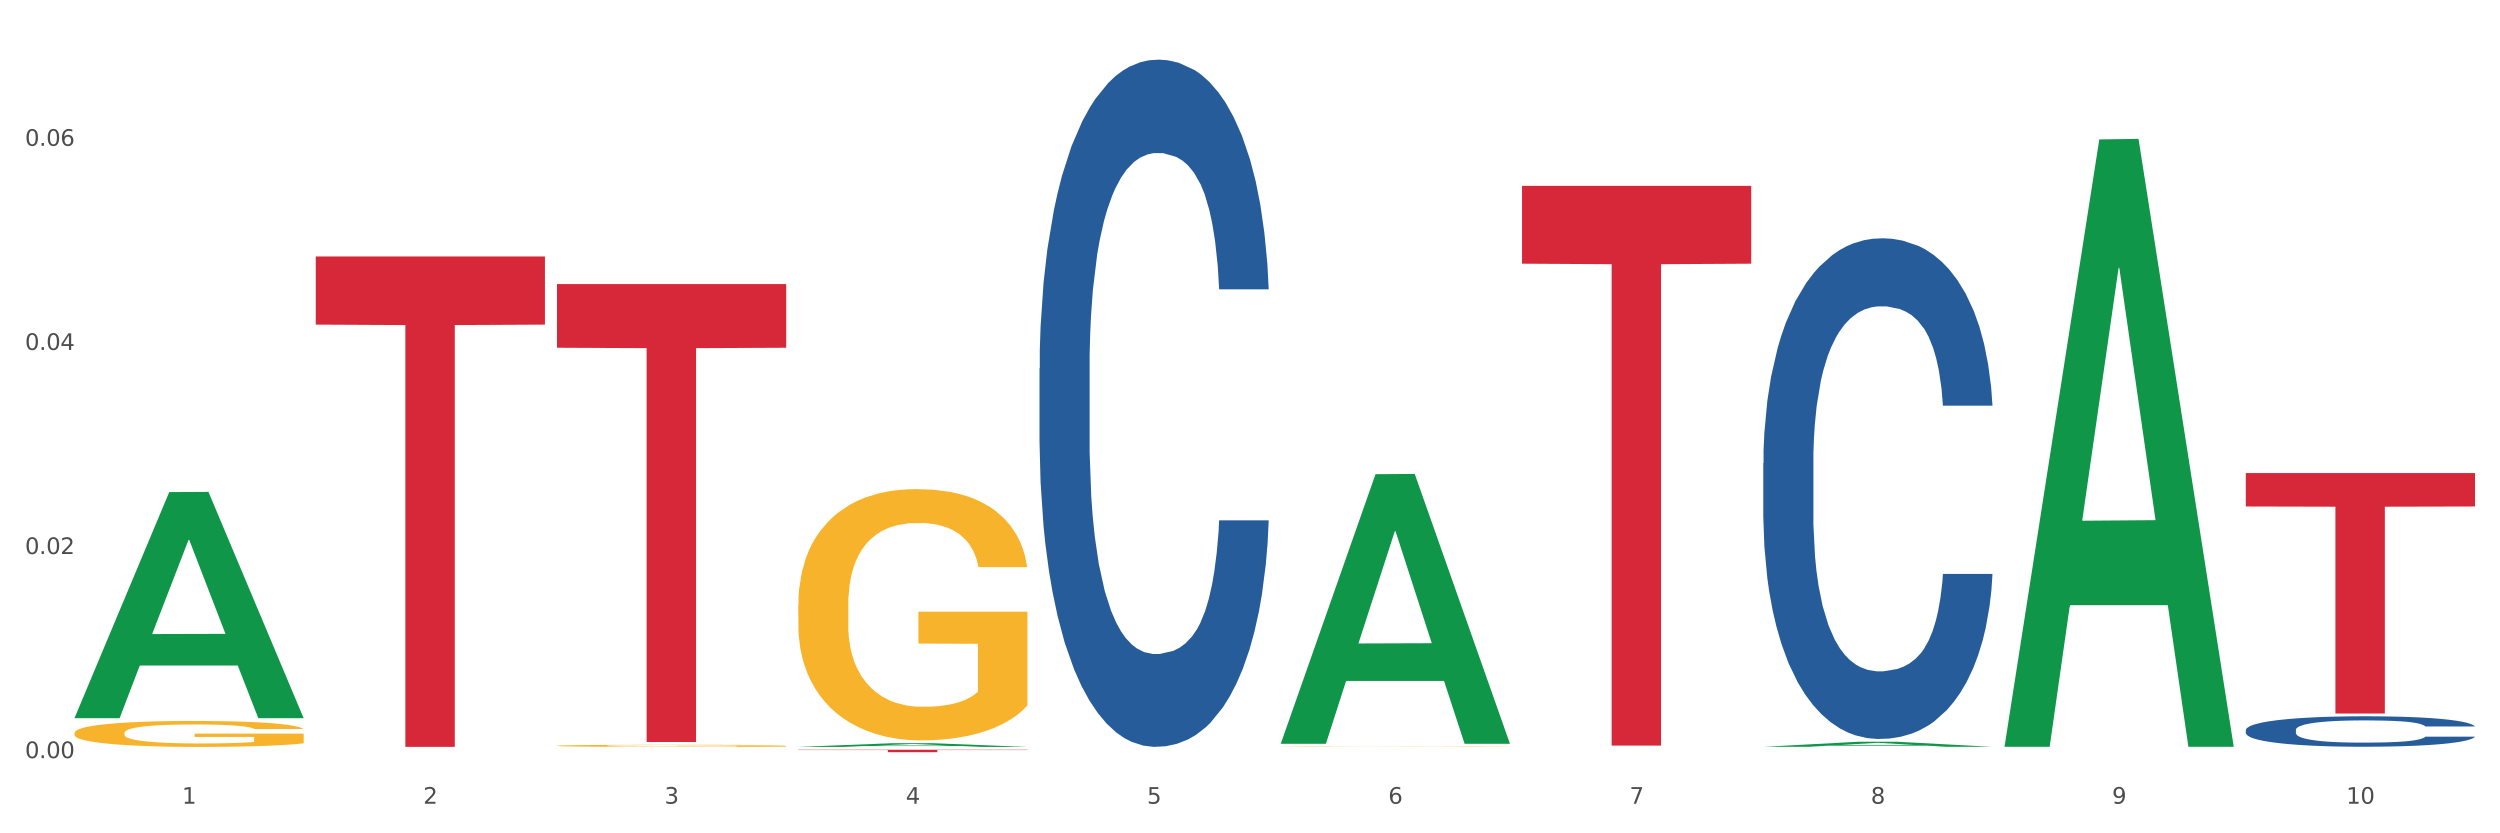 <?xml version="1.0" encoding="utf-8" standalone="no"?>
<!DOCTYPE svg PUBLIC "-//W3C//DTD SVG 1.1//EN"
  "http://www.w3.org/Graphics/SVG/1.1/DTD/svg11.dtd">
<svg xmlns:xlink="http://www.w3.org/1999/xlink" width="1080pt" height="360pt" viewBox="0 0 1080 360" xmlns="http://www.w3.org/2000/svg" version="1.1">
 <rect x="0" y="0" width="1080" height="360" fill="#333333" stroke="none"/>
 <defs>
  <style type="text/css">*{stroke-linejoin: round; stroke-linecap: butt}</style>
 </defs>
 <g id="figure_1">
  <g id="patch_1">
   <path d="M 0 360 
L 1080 360 
L 1080 0 
L 0 0 
z
" style="fill: #ffffff; stroke: #ffffff; stroke-linejoin: miter"/>
  </g>
  <g id="axes_1">
   <g id="matplotlib.axis_1">
    <g id="xtick_1">
     <g id="text_1">
      <!-- 1 -->
      <g style="fill: #4d4d4d" transform="translate(78.627 347.204) scale(0.096 -0.096)">
       <defs>
        <path id="DejaVuSans-31" d="M 794 531 
L 1825 531 
L 1825 4091 
L 703 3866 
L 703 4441 
L 1819 4666 
L 2450 4666 
L 2450 531 
L 3481 531 
L 3481 0 
L 794 0 
L 794 531 
z
" transform="scale(0.016)"/>
       </defs>
       <use xlink:href="#DejaVuSans-31"/>
      </g>
     </g>
    </g>
    <g id="xtick_2">
     <g id="text_2">
      <!-- 2 -->
      <g style="fill: #4d4d4d" transform="translate(182.851 347.204) scale(0.096 -0.096)">
       <defs>
        <path id="DejaVuSans-32" d="M 1228 531 
L 3431 531 
L 3431 0 
L 469 0 
L 469 531 
Q 828 903 1448 1529 
Q 2069 2156 2228 2338 
Q 2531 2678 2651 2914 
Q 2772 3150 2772 3378 
Q 2772 3750 2511 3984 
Q 2250 4219 1831 4219 
Q 1534 4219 1204 4116 
Q 875 4013 500 3803 
L 500 4441 
Q 881 4594 1212 4672 
Q 1544 4750 1819 4750 
Q 2544 4750 2975 4387 
Q 3406 4025 3406 3419 
Q 3406 3131 3298 2873 
Q 3191 2616 2906 2266 
Q 2828 2175 2409 1742 
Q 1991 1309 1228 531 
z
" transform="scale(0.016)"/>
       </defs>
       <use xlink:href="#DejaVuSans-32"/>
      </g>
     </g>
    </g>
    <g id="xtick_3">
     <g id="text_3">
      <!-- 3 -->
      <g style="fill: #4d4d4d" transform="translate(287.074 347.204) scale(0.096 -0.096)">
       <defs>
        <path id="DejaVuSans-33" d="M 2597 2516 
Q 3050 2419 3304 2112 
Q 3559 1806 3559 1356 
Q 3559 666 3084 287 
Q 2609 -91 1734 -91 
Q 1441 -91 1130 -33 
Q 819 25 488 141 
L 488 750 
Q 750 597 1062 519 
Q 1375 441 1716 441 
Q 2309 441 2620 675 
Q 2931 909 2931 1356 
Q 2931 1769 2642 2001 
Q 2353 2234 1838 2234 
L 1294 2234 
L 1294 2753 
L 1863 2753 
Q 2328 2753 2575 2939 
Q 2822 3125 2822 3475 
Q 2822 3834 2567 4026 
Q 2313 4219 1838 4219 
Q 1578 4219 1281 4162 
Q 984 4106 628 3988 
L 628 4550 
Q 988 4650 1302 4700 
Q 1616 4750 1894 4750 
Q 2613 4750 3031 4423 
Q 3450 4097 3450 3541 
Q 3450 3153 3228 2886 
Q 3006 2619 2597 2516 
z
" transform="scale(0.016)"/>
       </defs>
       <use xlink:href="#DejaVuSans-33"/>
      </g>
     </g>
    </g>
    <g id="xtick_4">
     <g id="text_4">
      <!-- 4 -->
      <g style="fill: #4d4d4d" transform="translate(391.298 347.204) scale(0.096 -0.096)">
       <defs>
        <path id="DejaVuSans-34" d="M 2419 4116 
L 825 1625 
L 2419 1625 
L 2419 4116 
z
M 2253 4666 
L 3047 4666 
L 3047 1625 
L 3713 1625 
L 3713 1100 
L 3047 1100 
L 3047 0 
L 2419 0 
L 2419 1100 
L 313 1100 
L 313 1709 
L 2253 4666 
z
" transform="scale(0.016)"/>
       </defs>
       <use xlink:href="#DejaVuSans-34"/>
      </g>
     </g>
    </g>
    <g id="xtick_5">
     <g id="text_5">
      <!-- 5 -->
      <g style="fill: #4d4d4d" transform="translate(495.522 347.204) scale(0.096 -0.096)">
       <defs>
        <path id="DejaVuSans-35" d="M 691 4666 
L 3169 4666 
L 3169 4134 
L 1269 4134 
L 1269 2991 
Q 1406 3038 1543 3061 
Q 1681 3084 1819 3084 
Q 2600 3084 3056 2656 
Q 3513 2228 3513 1497 
Q 3513 744 3044 326 
Q 2575 -91 1722 -91 
Q 1428 -91 1123 -41 
Q 819 9 494 109 
L 494 744 
Q 775 591 1075 516 
Q 1375 441 1709 441 
Q 2250 441 2565 725 
Q 2881 1009 2881 1497 
Q 2881 1984 2565 2268 
Q 2250 2553 1709 2553 
Q 1456 2553 1204 2497 
Q 953 2441 691 2322 
L 691 4666 
z
" transform="scale(0.016)"/>
       </defs>
       <use xlink:href="#DejaVuSans-35"/>
      </g>
     </g>
    </g>
    <g id="xtick_6">
     <g id="text_6">
      <!-- 6 -->
      <g style="fill: #4d4d4d" transform="translate(599.745 347.204) scale(0.096 -0.096)">
       <defs>
        <path id="DejaVuSans-36" d="M 2113 2584 
Q 1688 2584 1439 2293 
Q 1191 2003 1191 1497 
Q 1191 994 1439 701 
Q 1688 409 2113 409 
Q 2538 409 2786 701 
Q 3034 994 3034 1497 
Q 3034 2003 2786 2293 
Q 2538 2584 2113 2584 
z
M 3366 4563 
L 3366 3988 
Q 3128 4100 2886 4159 
Q 2644 4219 2406 4219 
Q 1781 4219 1451 3797 
Q 1122 3375 1075 2522 
Q 1259 2794 1537 2939 
Q 1816 3084 2150 3084 
Q 2853 3084 3261 2657 
Q 3669 2231 3669 1497 
Q 3669 778 3244 343 
Q 2819 -91 2113 -91 
Q 1303 -91 875 529 
Q 447 1150 447 2328 
Q 447 3434 972 4092 
Q 1497 4750 2381 4750 
Q 2619 4750 2861 4703 
Q 3103 4656 3366 4563 
z
" transform="scale(0.016)"/>
       </defs>
       <use xlink:href="#DejaVuSans-36"/>
      </g>
     </g>
    </g>
    <g id="xtick_7">
     <g id="text_7">
      <!-- 7 -->
      <g style="fill: #4d4d4d" transform="translate(703.969 347.204) scale(0.096 -0.096)">
       <defs>
        <path id="DejaVuSans-37" d="M 525 4666 
L 3525 4666 
L 3525 4397 
L 1831 0 
L 1172 0 
L 2766 4134 
L 525 4134 
L 525 4666 
z
" transform="scale(0.016)"/>
       </defs>
       <use xlink:href="#DejaVuSans-37"/>
      </g>
     </g>
    </g>
    <g id="xtick_8">
     <g id="text_8">
      <!-- 8 -->
      <g style="fill: #4d4d4d" transform="translate(808.193 347.204) scale(0.096 -0.096)">
       <defs>
        <path id="DejaVuSans-38" d="M 2034 2216 
Q 1584 2216 1326 1975 
Q 1069 1734 1069 1313 
Q 1069 891 1326 650 
Q 1584 409 2034 409 
Q 2484 409 2743 651 
Q 3003 894 3003 1313 
Q 3003 1734 2745 1975 
Q 2488 2216 2034 2216 
z
M 1403 2484 
Q 997 2584 770 2862 
Q 544 3141 544 3541 
Q 544 4100 942 4425 
Q 1341 4750 2034 4750 
Q 2731 4750 3128 4425 
Q 3525 4100 3525 3541 
Q 3525 3141 3298 2862 
Q 3072 2584 2669 2484 
Q 3125 2378 3379 2068 
Q 3634 1759 3634 1313 
Q 3634 634 3220 271 
Q 2806 -91 2034 -91 
Q 1263 -91 848 271 
Q 434 634 434 1313 
Q 434 1759 690 2068 
Q 947 2378 1403 2484 
z
M 1172 3481 
Q 1172 3119 1398 2916 
Q 1625 2713 2034 2713 
Q 2441 2713 2670 2916 
Q 2900 3119 2900 3481 
Q 2900 3844 2670 4047 
Q 2441 4250 2034 4250 
Q 1625 4250 1398 4047 
Q 1172 3844 1172 3481 
z
" transform="scale(0.016)"/>
       </defs>
       <use xlink:href="#DejaVuSans-38"/>
      </g>
     </g>
    </g>
    <g id="xtick_9">
     <g id="text_9">
      <!-- 9 -->
      <g style="fill: #4d4d4d" transform="translate(912.416 347.204) scale(0.096 -0.096)">
       <defs>
        <path id="DejaVuSans-39" d="M 703 97 
L 703 672 
Q 941 559 1184 500 
Q 1428 441 1663 441 
Q 2288 441 2617 861 
Q 2947 1281 2994 2138 
Q 2813 1869 2534 1725 
Q 2256 1581 1919 1581 
Q 1219 1581 811 2004 
Q 403 2428 403 3163 
Q 403 3881 828 4315 
Q 1253 4750 1959 4750 
Q 2769 4750 3195 4129 
Q 3622 3509 3622 2328 
Q 3622 1225 3098 567 
Q 2575 -91 1691 -91 
Q 1453 -91 1209 -44 
Q 966 3 703 97 
z
M 1959 2075 
Q 2384 2075 2632 2365 
Q 2881 2656 2881 3163 
Q 2881 3666 2632 3958 
Q 2384 4250 1959 4250 
Q 1534 4250 1286 3958 
Q 1038 3666 1038 3163 
Q 1038 2656 1286 2365 
Q 1534 2075 1959 2075 
z
" transform="scale(0.016)"/>
       </defs>
       <use xlink:href="#DejaVuSans-39"/>
      </g>
     </g>
    </g>
    <g id="xtick_10">
     <g id="text_10">
      <!-- 10 -->
      <g style="fill: #4d4d4d" transform="translate(1013.586 347.204) scale(0.096 -0.096)">
       <defs>
        <path id="DejaVuSans-30" d="M 2034 4250 
Q 1547 4250 1301 3770 
Q 1056 3291 1056 2328 
Q 1056 1369 1301 889 
Q 1547 409 2034 409 
Q 2525 409 2770 889 
Q 3016 1369 3016 2328 
Q 3016 3291 2770 3770 
Q 2525 4250 2034 4250 
z
M 2034 4750 
Q 2819 4750 3233 4129 
Q 3647 3509 3647 2328 
Q 3647 1150 3233 529 
Q 2819 -91 2034 -91 
Q 1250 -91 836 529 
Q 422 1150 422 2328 
Q 422 3509 836 4129 
Q 1250 4750 2034 4750 
z
" transform="scale(0.016)"/>
       </defs>
       <use xlink:href="#DejaVuSans-31"/>
       <use xlink:href="#DejaVuSans-30" transform="translate(63.623 0)"/>
      </g>
     </g>
    </g>
    <g id="xtick_11"/>
    <g id="xtick_12"/>
    <g id="xtick_13"/>
    <g id="xtick_14"/>
    <g id="xtick_15"/>
    <g id="xtick_16"/>
    <g id="xtick_17"/>
    <g id="xtick_18"/>
    <g id="xtick_19"/>
   </g>
   <g id="matplotlib.axis_2">
    <g id="ytick_1">
     <g id="text_11">
      <!-- 0.00 -->
      <g style="fill: #4d4d4d" transform="translate(10.8 327.51) scale(0.096 -0.096)">
       <defs>
        <path id="DejaVuSans-2e" d="M 684 794 
L 1344 794 
L 1344 0 
L 684 0 
L 684 794 
z
" transform="scale(0.016)"/>
       </defs>
       <use xlink:href="#DejaVuSans-30"/>
       <use xlink:href="#DejaVuSans-2e" transform="translate(63.623 0)"/>
       <use xlink:href="#DejaVuSans-30" transform="translate(95.41 0)"/>
       <use xlink:href="#DejaVuSans-30" transform="translate(159.033 0)"/>
      </g>
     </g>
    </g>
    <g id="ytick_2">
     <g id="text_12">
      <!-- 0.02 -->
      <g style="fill: #4d4d4d" transform="translate(10.8 239.337) scale(0.096 -0.096)">
       <use xlink:href="#DejaVuSans-30"/>
       <use xlink:href="#DejaVuSans-2e" transform="translate(63.623 0)"/>
       <use xlink:href="#DejaVuSans-30" transform="translate(95.41 0)"/>
       <use xlink:href="#DejaVuSans-32" transform="translate(159.033 0)"/>
      </g>
     </g>
    </g>
    <g id="ytick_3">
     <g id="text_13">
      <!-- 0.04 -->
      <g style="fill: #4d4d4d" transform="translate(10.8 151.164) scale(0.096 -0.096)">
       <use xlink:href="#DejaVuSans-30"/>
       <use xlink:href="#DejaVuSans-2e" transform="translate(63.623 0)"/>
       <use xlink:href="#DejaVuSans-30" transform="translate(95.41 0)"/>
       <use xlink:href="#DejaVuSans-34" transform="translate(159.033 0)"/>
      </g>
     </g>
    </g>
    <g id="ytick_4">
     <g id="text_14">
      <!-- 0.06 -->
      <g style="fill: #4d4d4d" transform="translate(10.8 62.991) scale(0.096 -0.096)">
       <use xlink:href="#DejaVuSans-30"/>
       <use xlink:href="#DejaVuSans-2e" transform="translate(63.623 0)"/>
       <use xlink:href="#DejaVuSans-30" transform="translate(95.41 0)"/>
       <use xlink:href="#DejaVuSans-36" transform="translate(159.033 0)"/>
      </g>
     </g>
    </g>
    <g id="ytick_5"/>
    <g id="ytick_6"/>
    <g id="ytick_7"/>
    <g id="ytick_8"/>
   </g>
   <g id="PolyCollection_1">
    <path d="M 32.175 310.086 
L 32.277 309.994 
L 73.107 212.585 
L 90.051 212.493 
L 131.187 310.27 
L 111.589 310.27 
L 102.709 287.501 
L 60.552 287.501 
L 60.246 287.868 
L 51.671 310.27 
L 32.175 310.27 
L 32.175 310.086 
L 65.86 273.913 
L 97.401 273.822 
L 81.783 233.334 
L 81.579 233.15 
L 81.375 233.426 
L 65.758 273.822 
L 65.86 273.913 
L 32.175 310.086 
z
" clip-path="url(#p376f9afa57)" style="fill: #109648"/>
    <path d="M 344.846 261.462 
L 344.963 261.362 
L 344.963 257.793 
L 345.197 254.72 
L 346.366 247.284 
L 348.119 241.137 
L 349.405 237.865 
L 350.691 235.189 
L 352.21 232.512 
L 354.081 229.736 
L 357.471 225.671 
L 359.575 223.589 
L 362.147 221.408 
L 366.823 218.235 
L 370.213 216.45 
L 373.72 214.963 
L 379.448 213.179 
L 383.188 212.386 
L 387.163 211.791 
L 391.956 211.394 
L 395.579 211.295 
L 403.529 211.592 
L 410.309 212.485 
L 413.582 213.179 
L 417.79 214.368 
L 420.011 215.162 
L 423.635 216.748 
L 427.376 218.83 
L 429.947 220.614 
L 433.805 223.985 
L 436.728 227.356 
L 439.416 231.52 
L 440.819 234.395 
L 441.871 237.072 
L 442.806 240.146 
L 443.741 245.004 
L 422.7 245.004 
L 421.882 241.534 
L 420.596 238.262 
L 418.725 235.089 
L 417.089 233.107 
L 414.283 230.628 
L 411.711 229.042 
L 409.023 227.852 
L 405.75 226.86 
L 403.178 226.365 
L 399.554 225.968 
L 392.423 226.067 
L 387.63 226.86 
L 384.357 227.852 
L 382.253 228.744 
L 380.383 229.736 
L 378.279 231.124 
L 375.824 233.206 
L 374.07 235.089 
L 372.317 237.469 
L 370.914 239.848 
L 369.628 242.624 
L 368.576 245.599 
L 367.758 248.672 
L 367.056 252.44 
L 366.472 258.686 
L 366.472 272.268 
L 366.706 275.342 
L 367.29 279.407 
L 367.992 282.48 
L 369.161 286.148 
L 370.213 288.627 
L 372.2 292.196 
L 374.421 295.17 
L 376.174 297.054 
L 377.928 298.64 
L 380.967 300.822 
L 384.357 302.606 
L 387.28 303.697 
L 391.254 304.688 
L 393.943 305.085 
L 396.281 305.283 
L 402.009 305.283 
L 406.1 304.986 
L 410.659 304.292 
L 414.166 303.399 
L 417.089 302.309 
L 420.362 300.524 
L 422.466 298.839 
L 422.466 278.118 
L 396.748 278.019 
L 396.748 264.238 
L 443.858 264.238 
L 443.858 304.688 
L 441.871 306.77 
L 439.65 308.654 
L 437.312 310.339 
L 433.805 312.421 
L 429.597 314.404 
L 425.856 315.792 
L 421.882 316.982 
L 417.206 318.073 
L 411.127 319.064 
L 407.386 319.461 
L 402.71 319.758 
L 397.216 319.857 
L 392.423 319.659 
L 387.747 319.163 
L 382.838 318.271 
L 378.045 316.982 
L 374.421 315.693 
L 370.797 314.107 
L 366.94 312.025 
L 363.9 310.042 
L 361.562 308.257 
L 358.99 305.977 
L 356.185 303.003 
L 354.081 300.326 
L 352.21 297.55 
L 350.223 293.981 
L 348.82 290.907 
L 347.418 287.041 
L 346.599 284.165 
L 345.664 279.704 
L 344.963 273.458 
L 344.846 261.462 
z
" clip-path="url(#p376f9afa57)" style="fill: #f7b32b"/>
    <path d="M 553.293 322.588 
L 553.41 322.588 
L 553.41 322.583 
L 553.644 322.578 
L 554.813 322.568 
L 556.566 322.559 
L 557.852 322.554 
L 559.138 322.551 
L 560.658 322.547 
L 562.528 322.543 
L 565.918 322.537 
L 568.022 322.534 
L 570.594 322.531 
L 575.27 322.527 
L 578.66 322.524 
L 582.167 322.522 
L 587.895 322.519 
L 591.636 322.518 
L 595.61 322.517 
L 600.403 322.517 
L 604.027 322.517 
L 611.976 322.517 
L 618.756 322.518 
L 622.029 322.519 
L 626.237 322.521 
L 628.458 322.522 
L 632.082 322.524 
L 635.823 322.527 
L 638.395 322.53 
L 642.252 322.535 
L 645.175 322.54 
L 647.863 322.545 
L 649.266 322.549 
L 650.318 322.553 
L 651.253 322.558 
L 652.189 322.565 
L 631.147 322.565 
L 630.329 322.56 
L 629.043 322.555 
L 627.173 322.55 
L 625.536 322.548 
L 622.73 322.544 
L 620.159 322.542 
L 617.47 322.54 
L 614.197 322.539 
L 611.625 322.538 
L 608.001 322.538 
L 600.87 322.538 
L 596.078 322.539 
L 592.805 322.54 
L 590.7 322.541 
L 588.83 322.543 
L 586.726 322.545 
L 584.271 322.548 
L 582.518 322.55 
L 580.764 322.554 
L 579.361 322.557 
L 578.075 322.561 
L 577.023 322.565 
L 576.205 322.57 
L 575.504 322.575 
L 574.919 322.584 
L 574.919 322.603 
L 575.153 322.607 
L 575.737 322.613 
L 576.439 322.618 
L 577.608 322.623 
L 578.66 322.626 
L 580.647 322.631 
L 582.868 322.636 
L 584.622 322.638 
L 586.375 322.64 
L 589.415 322.644 
L 592.805 322.646 
L 595.727 322.648 
L 599.702 322.649 
L 602.39 322.65 
L 604.728 322.65 
L 610.456 322.65 
L 614.548 322.649 
L 619.107 322.649 
L 622.613 322.647 
L 625.536 322.646 
L 628.809 322.643 
L 630.913 322.641 
L 630.913 322.611 
L 605.196 322.611 
L 605.196 322.592 
L 652.306 322.592 
L 652.306 322.649 
L 650.318 322.652 
L 648.097 322.655 
L 645.759 322.657 
L 642.252 322.66 
L 638.044 322.663 
L 634.303 322.665 
L 630.329 322.666 
L 625.653 322.668 
L 619.574 322.669 
L 615.833 322.67 
L 611.158 322.67 
L 605.663 322.671 
L 600.87 322.67 
L 596.195 322.67 
L 591.285 322.668 
L 586.492 322.666 
L 582.868 322.665 
L 579.244 322.662 
L 575.387 322.659 
L 572.347 322.657 
L 570.009 322.654 
L 567.438 322.651 
L 564.632 322.647 
L 562.528 322.643 
L 560.658 322.639 
L 558.67 322.634 
L 557.268 322.63 
L 555.865 322.624 
L 555.047 322.62 
L 554.111 322.614 
L 553.41 322.605 
L 553.293 322.588 
z
" clip-path="url(#p376f9afa57)" style="fill: #f7b32b"/>
    <path d="M 970.188 315.346 
L 970.305 315.334 
L 970.305 314.997 
L 970.656 314.541 
L 971.943 313.7 
L 973.582 313.063 
L 976.39 312.318 
L 977.912 312.005 
L 979.902 311.657 
L 983.998 311.092 
L 988.679 310.612 
L 991.956 310.347 
L 994.414 310.179 
L 999.915 309.879 
L 1003.075 309.747 
L 1006.352 309.638 
L 1009.161 309.566 
L 1013.842 309.482 
L 1017.587 309.446 
L 1021.917 309.434 
L 1025.546 309.446 
L 1030.344 309.494 
L 1037.366 309.638 
L 1040.058 309.723 
L 1043.686 309.867 
L 1047.431 310.059 
L 1050.474 310.251 
L 1053.985 310.528 
L 1057.613 310.888 
L 1061.125 311.345 
L 1063.582 311.765 
L 1065.572 312.21 
L 1067.327 312.75 
L 1068.615 313.339 
L 1069.2 313.832 
L 1047.782 313.832 
L 1047.197 313.387 
L 1046.027 312.907 
L 1044.857 312.582 
L 1043.569 312.318 
L 1041.58 312.017 
L 1039.824 311.825 
L 1036.898 311.597 
L 1034.206 311.453 
L 1031.983 311.369 
L 1029.291 311.297 
L 1023.556 311.224 
L 1019.46 311.224 
L 1016.885 311.248 
L 1013.725 311.309 
L 1011.033 311.393 
L 1007.873 311.537 
L 1005.415 311.693 
L 1002.958 311.897 
L 1001.553 312.041 
L 999.447 312.306 
L 998.042 312.522 
L 996.17 312.895 
L 995.116 313.159 
L 993.244 313.844 
L 992.424 314.348 
L 992.073 314.697 
L 991.839 315.081 
L 991.839 316.956 
L 992.541 317.797 
L 993.127 318.157 
L 994.063 318.565 
L 995.818 319.094 
L 998.393 319.611 
L 1001.085 319.983 
L 1003.309 320.212 
L 1005.415 320.38 
L 1007.522 320.512 
L 1010.097 320.632 
L 1012.203 320.704 
L 1015.363 320.776 
L 1019.109 320.812 
L 1022.035 320.812 
L 1028.003 320.752 
L 1030.695 320.692 
L 1033.27 320.608 
L 1036.079 320.476 
L 1038.303 320.332 
L 1039.59 320.224 
L 1041.697 319.995 
L 1043.335 319.755 
L 1044.739 319.479 
L 1045.676 319.238 
L 1046.729 318.878 
L 1047.548 318.469 
L 1047.782 318.253 
L 1069.2 318.253 
L 1068.732 318.686 
L 1067.913 319.106 
L 1066.274 319.671 
L 1064.987 319.995 
L 1062.997 320.392 
L 1060.89 320.728 
L 1057.965 321.101 
L 1055.273 321.377 
L 1052.464 321.617 
L 1049.421 321.834 
L 1043.92 322.134 
L 1041.931 322.218 
L 1037.717 322.362 
L 1034.44 322.446 
L 1029.642 322.53 
L 1024.726 322.578 
L 1019.577 322.59 
L 1015.012 322.566 
L 1009.98 322.494 
L 1006.82 322.422 
L 1003.309 322.314 
L 999.212 322.146 
L 995.35 321.942 
L 991.722 321.701 
L 988.328 321.425 
L 985.168 321.113 
L 981.072 320.596 
L 978.029 320.091 
L 975.805 319.623 
L 974.284 319.226 
L 972.762 318.722 
L 971.943 318.373 
L 970.656 317.532 
L 970.188 316.751 
L 970.188 315.346 
z
" clip-path="url(#p376f9afa57)" style="fill: #255c99"/>
    <path d="M 761.74 200.127 
L 761.857 199.93 
L 761.857 194.398 
L 762.208 186.892 
L 763.496 173.063 
L 765.134 162.594 
L 767.943 150.346 
L 769.465 145.21 
L 771.454 139.481 
L 775.551 130.196 
L 780.232 122.294 
L 783.509 117.948 
L 785.967 115.183 
L 791.467 110.244 
L 794.627 108.071 
L 797.904 106.293 
L 800.713 105.108 
L 805.395 103.725 
L 809.14 103.133 
L 813.47 102.935 
L 817.098 103.133 
L 821.897 103.923 
L 828.919 106.293 
L 831.611 107.676 
L 835.239 110.047 
L 838.984 113.207 
L 842.027 116.368 
L 845.538 120.912 
L 849.166 126.838 
L 852.677 134.345 
L 855.135 141.259 
L 857.125 148.568 
L 858.88 157.457 
L 860.168 167.137 
L 860.753 175.236 
L 839.335 175.236 
L 838.75 167.927 
L 837.58 160.026 
L 836.409 154.692 
L 835.122 150.346 
L 833.132 145.407 
L 831.377 142.246 
L 828.451 138.493 
L 825.759 136.123 
L 823.535 134.74 
L 820.843 133.554 
L 815.109 132.369 
L 811.012 132.369 
L 808.438 132.764 
L 805.278 133.752 
L 802.586 135.135 
L 799.426 137.505 
L 796.968 140.073 
L 794.51 143.432 
L 793.106 145.802 
L 790.999 150.148 
L 789.595 153.704 
L 787.722 159.828 
L 786.669 164.174 
L 784.796 175.434 
L 783.977 183.731 
L 783.626 189.46 
L 783.392 195.781 
L 783.392 226.598 
L 784.094 240.426 
L 784.679 246.353 
L 785.616 253.069 
L 787.371 261.761 
L 789.946 270.256 
L 792.638 276.38 
L 794.862 280.133 
L 796.968 282.899 
L 799.075 285.072 
L 801.65 287.047 
L 803.756 288.232 
L 806.916 289.418 
L 810.661 290.01 
L 813.587 290.01 
L 819.556 289.022 
L 822.248 288.035 
L 824.823 286.652 
L 827.632 284.479 
L 829.855 282.108 
L 831.143 280.33 
L 833.249 276.577 
L 834.888 272.626 
L 836.292 268.083 
L 837.229 264.132 
L 838.282 258.205 
L 839.101 251.489 
L 839.335 247.933 
L 860.753 247.933 
L 860.285 255.045 
L 859.465 261.959 
L 857.827 271.243 
L 856.539 276.577 
L 854.55 283.096 
L 852.443 288.627 
L 849.517 294.751 
L 846.825 299.295 
L 844.017 303.246 
L 840.974 306.801 
L 835.473 311.74 
L 833.483 313.123 
L 829.27 315.493 
L 825.993 316.876 
L 821.195 318.259 
L 816.279 319.049 
L 811.13 319.247 
L 806.565 318.852 
L 801.533 317.666 
L 798.373 316.481 
L 794.862 314.703 
L 790.765 311.938 
L 786.903 308.579 
L 783.275 304.628 
L 779.881 300.085 
L 776.721 294.949 
L 772.625 286.454 
L 769.582 278.157 
L 767.358 270.453 
L 765.837 263.934 
L 764.315 255.637 
L 763.496 249.909 
L 762.208 236.08 
L 761.74 223.24 
L 761.74 200.127 
z
" clip-path="url(#p376f9afa57)" style="fill: #255c99"/>
    <path d="M 449.069 159.157 
L 449.187 158.886 
L 449.187 151.294 
L 449.538 140.991 
L 450.825 122.012 
L 452.464 107.642 
L 455.272 90.832 
L 456.794 83.782 
L 458.783 75.919 
L 462.88 63.176 
L 467.561 52.331 
L 470.838 46.366 
L 473.296 42.57 
L 478.797 35.791 
L 481.957 32.809 
L 485.234 30.369 
L 488.042 28.742 
L 492.724 26.844 
L 496.469 26.031 
L 500.799 25.759 
L 504.427 26.031 
L 509.226 27.115 
L 516.248 30.369 
L 518.94 32.267 
L 522.568 35.52 
L 526.313 39.858 
L 529.356 44.197 
L 532.867 50.433 
L 536.495 58.567 
L 540.006 68.87 
L 542.464 78.359 
L 544.454 88.391 
L 546.209 100.592 
L 547.497 113.878 
L 548.082 124.994 
L 526.664 124.994 
L 526.079 114.963 
L 524.909 104.117 
L 523.738 96.797 
L 522.451 90.832 
L 520.461 84.053 
L 518.706 79.715 
L 515.78 74.564 
L 513.088 71.31 
L 510.864 69.412 
L 508.173 67.785 
L 502.438 66.158 
L 498.342 66.158 
L 495.767 66.701 
L 492.607 68.056 
L 489.915 69.954 
L 486.755 73.208 
L 484.297 76.733 
L 481.84 81.342 
L 480.435 84.596 
L 478.328 90.56 
L 476.924 95.441 
L 475.051 103.846 
L 473.998 109.811 
L 472.126 125.266 
L 471.306 136.653 
L 470.955 144.516 
L 470.721 153.192 
L 470.721 195.489 
L 471.423 214.469 
L 472.009 222.603 
L 472.945 231.821 
L 474.7 243.751 
L 477.275 255.41 
L 479.967 263.815 
L 482.191 268.967 
L 484.297 272.762 
L 486.404 275.745 
L 488.979 278.456 
L 491.085 280.083 
L 494.245 281.71 
L 497.991 282.523 
L 500.916 282.523 
L 506.885 281.168 
L 509.577 279.812 
L 512.152 277.914 
L 514.961 274.931 
L 517.184 271.678 
L 518.472 269.238 
L 520.578 264.086 
L 522.217 258.663 
L 523.621 252.427 
L 524.558 247.005 
L 525.611 238.871 
L 526.43 229.652 
L 526.664 224.772 
L 548.082 224.772 
L 547.614 234.533 
L 546.795 244.022 
L 545.156 256.766 
L 543.869 264.086 
L 541.879 273.034 
L 539.772 280.625 
L 536.846 289.03 
L 534.155 295.267 
L 531.346 300.689 
L 528.303 305.57 
L 522.802 312.348 
L 520.813 314.246 
L 516.599 317.5 
L 513.322 319.397 
L 508.524 321.295 
L 503.608 322.38 
L 498.459 322.651 
L 493.894 322.109 
L 488.862 320.482 
L 485.702 318.855 
L 482.191 316.415 
L 478.094 312.619 
L 474.232 308.01 
L 470.604 302.587 
L 467.21 296.351 
L 464.05 289.302 
L 459.954 277.643 
L 456.911 266.255 
L 454.687 255.681 
L 453.166 246.734 
L 451.644 235.346 
L 450.825 227.483 
L 449.538 208.504 
L 449.069 190.88 
L 449.069 159.157 
z
" clip-path="url(#p376f9afa57)" style="fill: #255c99"/>
    <path d="M 136.399 110.797 
L 235.411 110.797 
L 235.411 140.235 
L 196.463 140.434 
L 196.463 322.636 
L 175.112 322.636 
L 175.112 140.434 
L 136.399 140.235 
L 136.399 110.995 
L 136.399 110.797 
z
" clip-path="url(#p376f9afa57)" style="fill: #d62839"/>
    <path d="M 240.622 122.73 
L 339.635 122.73 
L 339.635 150.221 
L 300.687 150.407 
L 300.687 320.554 
L 279.336 320.554 
L 279.336 150.407 
L 240.622 150.221 
L 240.622 122.916 
L 240.622 122.73 
z
" clip-path="url(#p376f9afa57)" style="fill: #d62839"/>
    <path d="M 344.846 323.889 
L 443.858 323.889 
L 443.858 324.036 
L 404.91 324.037 
L 404.91 324.95 
L 383.559 324.95 
L 383.559 324.037 
L 344.846 324.036 
L 344.846 323.89 
L 344.846 323.889 
z
" clip-path="url(#p376f9afa57)" style="fill: #d62839"/>
    <path d="M 657.517 80.308 
L 756.529 80.308 
L 756.529 113.91 
L 717.581 114.137 
L 717.581 322.108 
L 696.23 322.108 
L 696.23 114.137 
L 657.517 113.91 
L 657.517 80.535 
L 657.517 80.308 
z
" clip-path="url(#p376f9afa57)" style="fill: #d62839"/>
    <path d="M 970.188 204.368 
L 1069.2 204.368 
L 1069.2 218.803 
L 1030.252 218.9 
L 1030.252 308.242 
L 1008.901 308.242 
L 1008.901 218.9 
L 970.188 218.803 
L 970.188 204.465 
L 970.188 204.368 
z
" clip-path="url(#p376f9afa57)" style="fill: #d62839"/>
    <path d="M 240.622 322.17 
L 240.739 322.169 
L 240.739 322.139 
L 240.973 322.113 
L 242.142 322.05 
L 243.895 321.998 
L 245.181 321.971 
L 246.467 321.948 
L 247.987 321.926 
L 249.857 321.902 
L 253.247 321.868 
L 255.351 321.85 
L 257.923 321.832 
L 262.599 321.805 
L 265.989 321.79 
L 269.496 321.777 
L 275.224 321.762 
L 278.965 321.755 
L 282.939 321.75 
L 287.732 321.747 
L 291.356 321.746 
L 299.305 321.749 
L 306.085 321.756 
L 309.358 321.762 
L 313.566 321.772 
L 315.788 321.779 
L 319.411 321.792 
L 323.152 321.81 
L 325.724 321.825 
L 329.581 321.853 
L 332.504 321.882 
L 335.193 321.917 
L 336.595 321.941 
L 337.647 321.964 
L 338.583 321.99 
L 339.518 322.031 
L 318.476 322.031 
L 317.658 322.002 
L 316.372 321.974 
L 314.502 321.947 
L 312.865 321.931 
L 310.06 321.91 
L 307.488 321.896 
L 304.799 321.886 
L 301.526 321.878 
L 298.954 321.874 
L 295.33 321.87 
L 288.2 321.871 
L 283.407 321.878 
L 280.134 321.886 
L 278.03 321.894 
L 276.159 321.902 
L 274.055 321.914 
L 271.6 321.931 
L 269.847 321.947 
L 268.093 321.967 
L 266.69 321.988 
L 265.405 322.011 
L 264.352 322.036 
L 263.534 322.062 
L 262.833 322.094 
L 262.248 322.147 
L 262.248 322.262 
L 262.482 322.288 
L 263.067 322.322 
L 263.768 322.348 
L 264.937 322.379 
L 265.989 322.4 
L 267.976 322.43 
L 270.197 322.455 
L 271.951 322.471 
L 273.704 322.484 
L 276.744 322.503 
L 280.134 322.518 
L 283.056 322.527 
L 287.031 322.536 
L 289.719 322.539 
L 292.057 322.541 
L 297.785 322.541 
L 301.877 322.538 
L 306.436 322.532 
L 309.943 322.525 
L 312.865 322.515 
L 316.138 322.5 
L 318.242 322.486 
L 318.242 322.311 
L 292.525 322.31 
L 292.525 322.194 
L 339.635 322.194 
L 339.635 322.536 
L 337.647 322.553 
L 335.426 322.569 
L 333.088 322.583 
L 329.581 322.601 
L 325.373 322.618 
L 321.632 322.629 
L 317.658 322.639 
L 312.982 322.649 
L 306.903 322.657 
L 303.163 322.66 
L 298.487 322.663 
L 292.992 322.664 
L 288.2 322.662 
L 283.524 322.658 
L 278.614 322.65 
L 273.821 322.639 
L 270.197 322.629 
L 266.574 322.615 
L 262.716 322.598 
L 259.677 322.581 
L 257.339 322.566 
L 254.767 322.546 
L 251.961 322.521 
L 249.857 322.499 
L 247.987 322.475 
L 246 322.445 
L 244.597 322.419 
L 243.194 322.386 
L 242.376 322.362 
L 241.441 322.324 
L 240.739 322.272 
L 240.622 322.17 
z
" clip-path="url(#p376f9afa57)" style="fill: #f7b32b"/>
    <path d="M 32.175 316.641 
L 32.292 316.631 
L 32.292 316.263 
L 32.526 315.945 
L 33.695 315.178 
L 35.448 314.543 
L 36.734 314.205 
L 38.02 313.929 
L 39.54 313.653 
L 41.41 313.366 
L 44.8 312.946 
L 46.904 312.731 
L 49.476 312.506 
L 54.152 312.179 
L 57.542 311.994 
L 61.049 311.841 
L 66.777 311.656 
L 70.517 311.575 
L 74.492 311.513 
L 79.285 311.472 
L 82.909 311.462 
L 90.858 311.493 
L 97.638 311.585 
L 100.911 311.656 
L 105.119 311.779 
L 107.34 311.861 
L 110.964 312.025 
L 114.705 312.24 
L 117.277 312.424 
L 121.134 312.772 
L 124.057 313.12 
L 126.745 313.55 
L 128.148 313.847 
L 129.2 314.123 
L 130.135 314.441 
L 131.071 314.942 
L 110.029 314.942 
L 109.211 314.584 
L 107.925 314.246 
L 106.054 313.919 
L 104.418 313.714 
L 101.612 313.458 
L 99.041 313.294 
L 96.352 313.171 
L 93.079 313.069 
L 90.507 313.018 
L 86.883 312.977 
L 79.752 312.987 
L 74.96 313.069 
L 71.686 313.171 
L 69.582 313.264 
L 67.712 313.366 
L 65.608 313.509 
L 63.153 313.724 
L 61.399 313.919 
L 59.646 314.164 
L 58.243 314.41 
L 56.957 314.697 
L 55.905 315.004 
L 55.087 315.321 
L 54.386 315.71 
L 53.801 316.355 
L 53.801 317.757 
L 54.035 318.075 
L 54.619 318.494 
L 55.321 318.812 
L 56.49 319.19 
L 57.542 319.446 
L 59.529 319.815 
L 61.75 320.122 
L 63.504 320.316 
L 65.257 320.48 
L 68.296 320.705 
L 71.686 320.889 
L 74.609 321.002 
L 78.583 321.104 
L 81.272 321.145 
L 83.61 321.166 
L 89.338 321.166 
L 93.429 321.135 
L 97.988 321.063 
L 101.495 320.971 
L 104.418 320.859 
L 107.691 320.675 
L 109.795 320.5 
L 109.795 318.361 
L 84.078 318.351 
L 84.078 316.928 
L 131.187 316.928 
L 131.187 321.104 
L 129.2 321.319 
L 126.979 321.514 
L 124.641 321.688 
L 121.134 321.903 
L 116.926 322.108 
L 113.185 322.251 
L 109.211 322.374 
L 104.535 322.486 
L 98.456 322.589 
L 94.715 322.63 
L 90.039 322.66 
L 84.545 322.671 
L 79.752 322.65 
L 75.076 322.599 
L 70.167 322.507 
L 65.374 322.374 
L 61.75 322.241 
L 58.126 322.077 
L 54.269 321.862 
L 51.229 321.657 
L 48.891 321.473 
L 46.32 321.237 
L 43.514 320.93 
L 41.41 320.654 
L 39.54 320.367 
L 37.552 319.999 
L 36.15 319.682 
L 34.747 319.282 
L 33.928 318.986 
L 32.993 318.525 
L 32.292 317.88 
L 32.175 316.641 
z
" clip-path="url(#p376f9afa57)" style="fill: #f7b32b"/>
    <path d="M 865.964 322.11 
L 866.066 321.864 
L 906.896 60.229 
L 923.84 59.982 
L 964.976 322.604 
L 945.378 322.604 
L 936.498 261.449 
L 894.341 261.449 
L 894.034 262.435 
L 885.46 322.604 
L 865.964 322.604 
L 865.964 322.11 
L 899.649 224.953 
L 931.19 224.706 
L 915.572 115.959 
L 915.368 115.466 
L 915.164 116.205 
L 899.547 224.706 
L 899.649 224.953 
L 865.964 322.11 
z
" clip-path="url(#p376f9afa57)" style="fill: #109648"/>
    <path d="M 344.846 322.668 
L 344.948 322.666 
L 385.778 321.051 
L 402.722 321.05 
L 443.858 322.671 
L 424.26 322.671 
L 415.379 322.293 
L 373.223 322.293 
L 372.916 322.299 
L 364.342 322.671 
L 344.846 322.671 
L 344.846 322.668 
L 378.53 322.068 
L 410.072 322.066 
L 394.454 321.395 
L 394.25 321.392 
L 394.046 321.397 
L 378.428 322.066 
L 378.53 322.068 
L 344.846 322.668 
z
" clip-path="url(#p376f9afa57)" style="fill: #109648"/>
    <path d="M 553.293 321.105 
L 553.395 320.996 
L 594.225 204.848 
L 611.169 204.738 
L 652.306 321.324 
L 632.707 321.324 
L 623.827 294.176 
L 581.67 294.176 
L 581.364 294.614 
L 572.789 321.324 
L 553.293 321.324 
L 553.293 321.105 
L 586.978 277.974 
L 618.519 277.864 
L 602.901 229.588 
L 602.697 229.369 
L 602.493 229.697 
L 586.876 277.864 
L 586.978 277.974 
L 553.293 321.105 
z
" clip-path="url(#p376f9afa57)" style="fill: #109648"/>
    <path d="M 761.74 322.625 
L 761.842 322.623 
L 802.672 320.441 
L 819.617 320.439 
L 860.753 322.629 
L 841.154 322.629 
L 832.274 322.119 
L 790.117 322.119 
L 789.811 322.128 
L 781.237 322.629 
L 761.74 322.629 
L 761.74 322.625 
L 795.425 321.815 
L 826.966 321.813 
L 811.349 320.906 
L 811.144 320.902 
L 810.94 320.908 
L 795.323 321.813 
L 795.425 321.815 
L 761.74 322.625 
z
" clip-path="url(#p376f9afa57)" style="fill: #109648"/>
   </g>
  </g>
 </g>
 <defs>
  <clipPath id="p376f9afa57">
   <rect x="32.175" y="10.8" width="1037.025" height="329.109"/>
  </clipPath>
 </defs>
</svg>
